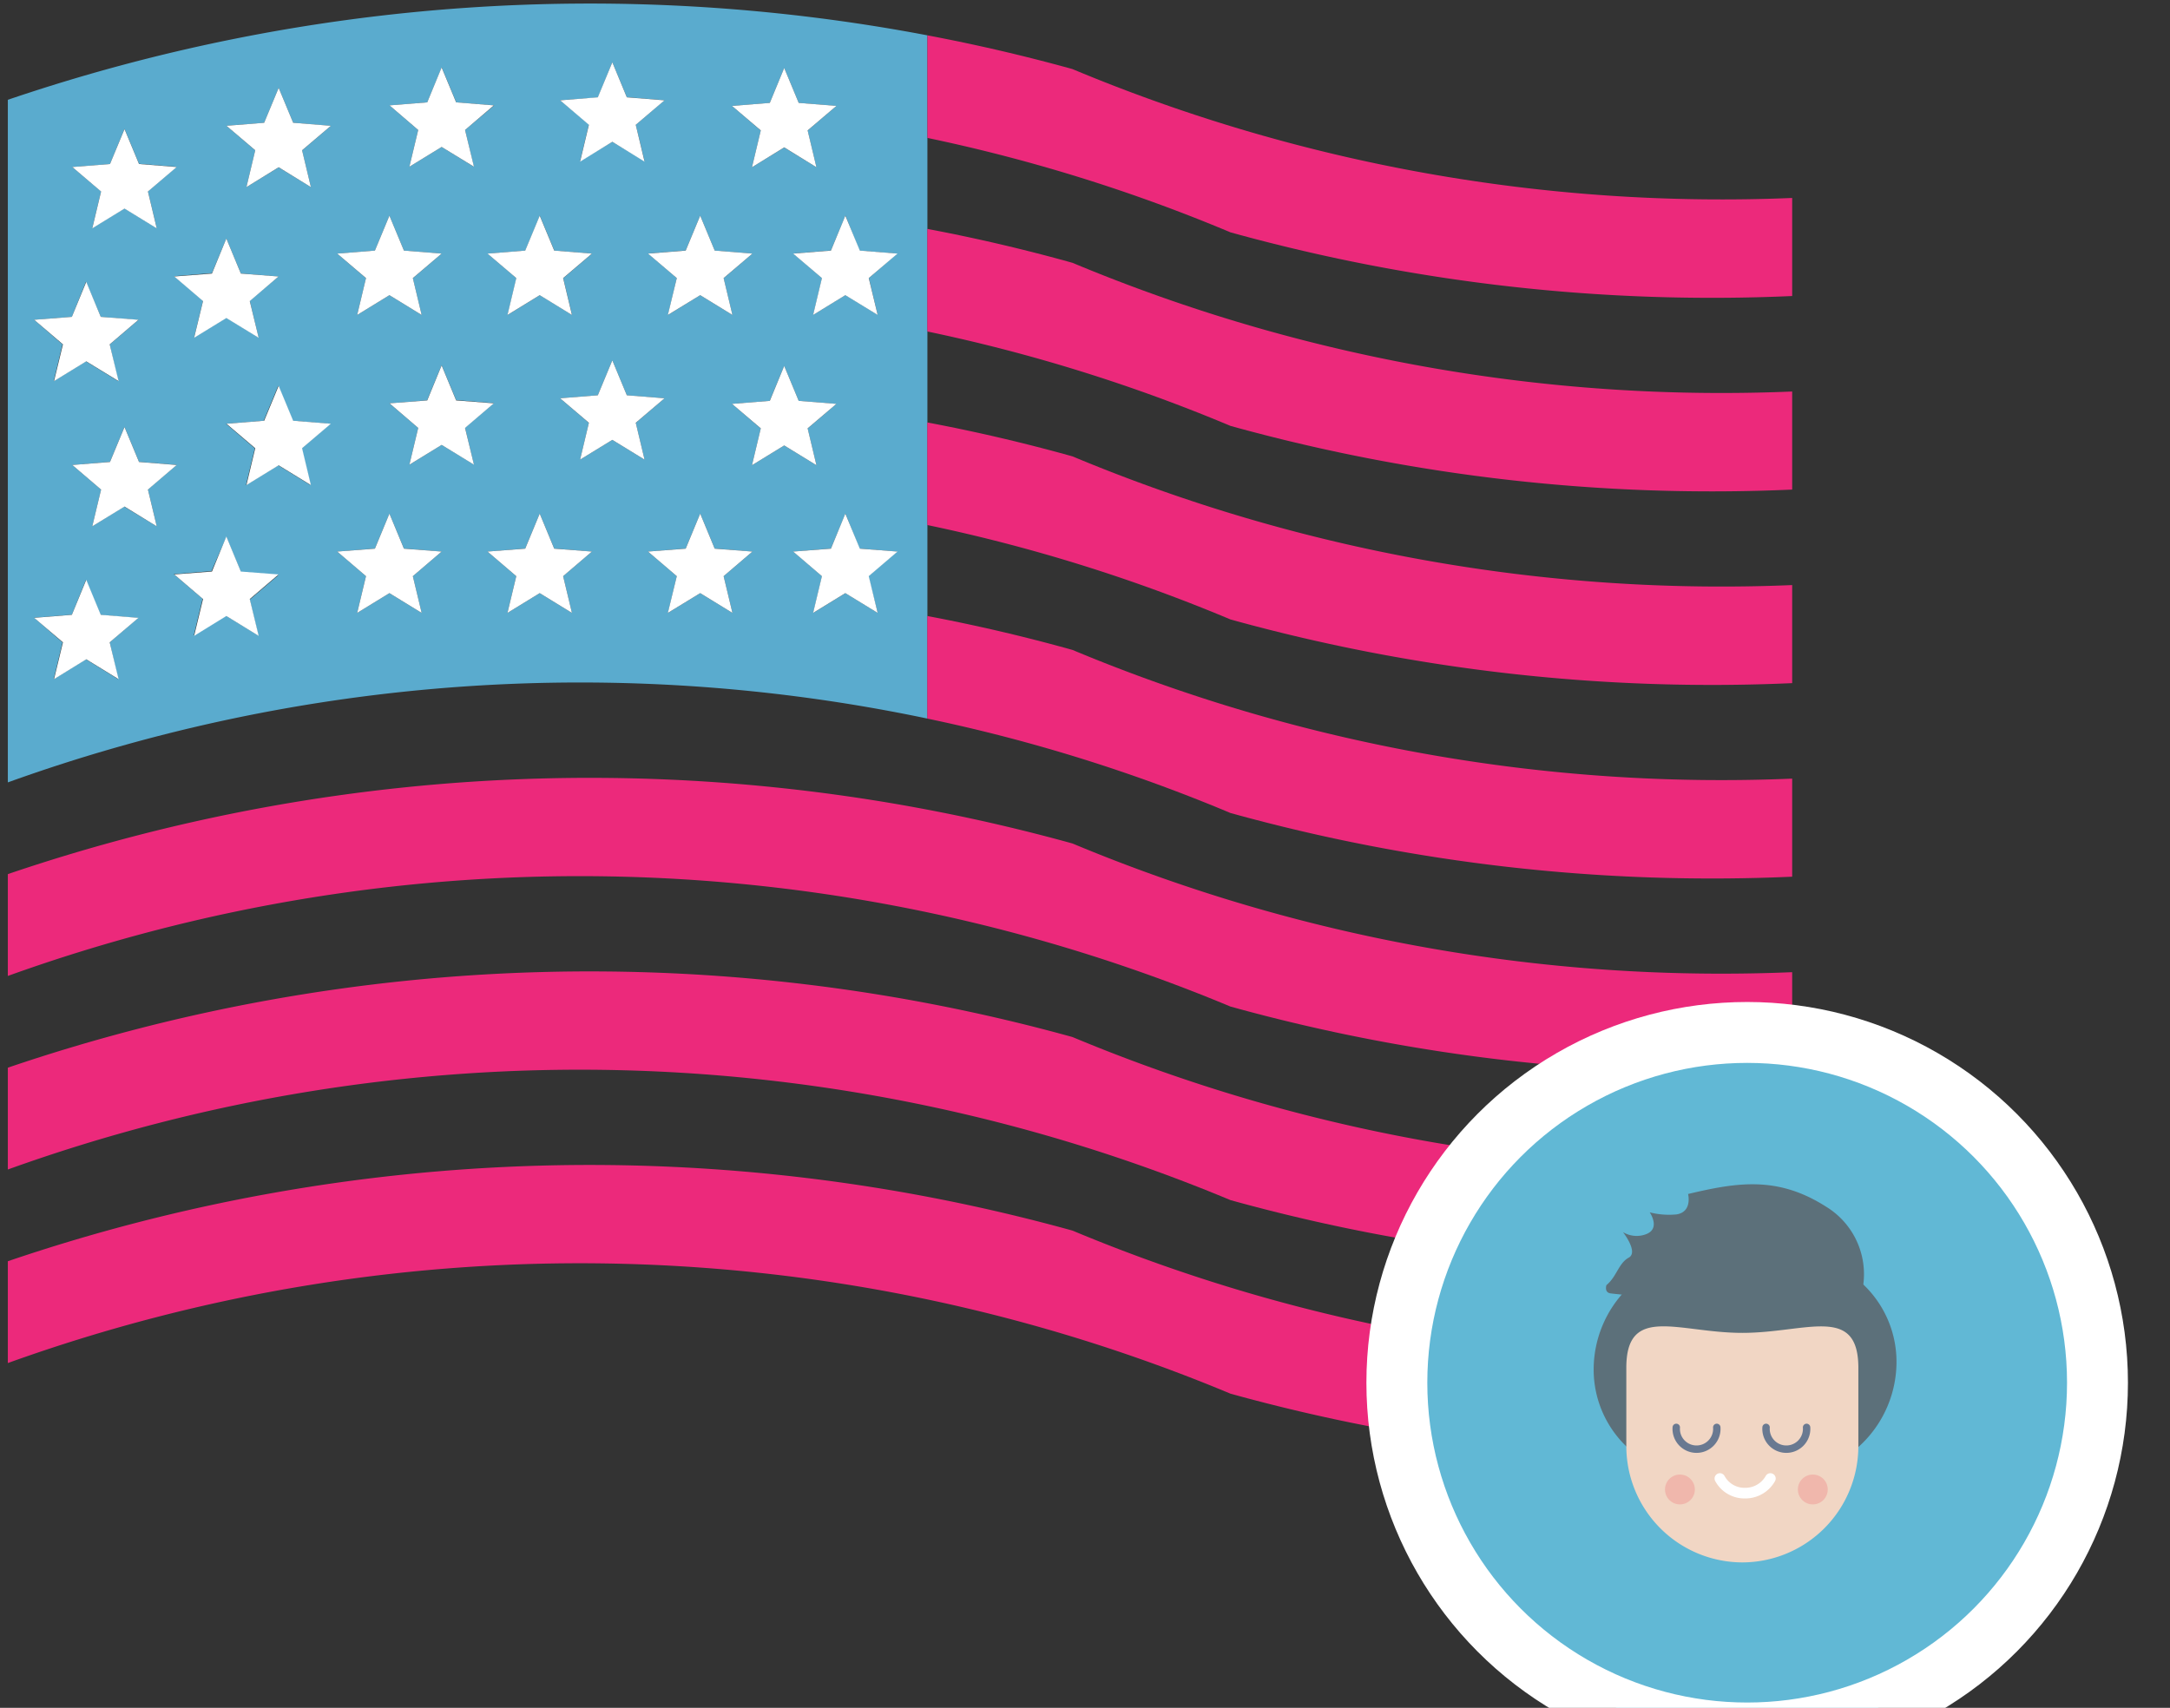 <svg id="Layer_1" data-name="Layer 1" xmlns="http://www.w3.org/2000/svg" width="202" height="159" viewBox="0 0 202 159"><rect x="0" y="0" width="202" height="159" fill="#333333" stroke="none"/><defs><style>.cls-1{fill:#5aabce;}.cls-2{fill:#fff;}.cls-3{fill:#ec297b;}.cls-4{fill:#61b8d5;stroke-width:5.67px;}.cls-4,.cls-8{stroke:#fff;}.cls-4,.cls-7,.cls-8{stroke-miterlimit:10;}.cls-5{fill:#5c707a;}.cls-6{fill:#f1d6c4;}.cls-7,.cls-8{fill:none;stroke-linecap:round;}.cls-7{stroke:#697991;stroke-width:0.69px;}.cls-8{stroke-width:0.99px;}.cls-9{fill:#f0b7ac;}</style></defs><title>Artboard 1</title><path id="_Compound_Path_" data-name="&lt;Compound Path&gt;" class="cls-1" d="M86.33,48.88V3.29a168.32,168.32,0,0,0-85.6,6V72.84a157.22,157.22,0,0,1,85.6-5.94v-18ZM71.66,9.58,73,6.33l1.35,3.25,3.51.28-2.68,2.29L76,15.57l-3-1.84-3,1.84.82-3.42L68.14,9.86Zm-6.48,10.5,1.35,3.25,3.51.28-2.68,2.29.82,3.42-3-1.84-3,1.84L63,25.89l-2.68-2.29,3.51-.28Zm-9.52-11L57,5.8l1.35,3.25,3.51.28-2.68,2.29L60,15,57,13.2,54,15l.82-3.42L52.14,9.33Zm-5.41,11,1.35,3.25,3.51.28-2.68,2.29.82,3.42-3-1.84-3,1.84.82-3.42-2.68-2.29,3.51-.28ZM39.77,9.53l1.35-3.25,1.35,3.25L46,9.81,43.29,12.1l.82,3.42-3-1.84-3,1.84.82-3.42L36.26,9.81ZM34.9,23.33l1.35-3.25,1.35,3.25,3.51.28-2.68,2.29.82,3.42-3-1.84-3,1.84.82-3.42-2.68-2.29ZM21.07,22.21l1.35,3.25,3.51.28L23.25,28l.82,3.42-3-1.84-3,1.84L18.9,28l-2.68-2.29,3.51-.28ZM10.24,15.27,11.59,12l1.35,3.25,3.51.28-2.68,2.29.82,3.42-3-1.84-3,1.84.82-3.42L6.73,15.55ZM6.69,29.5,8,26.24,9.38,29.5l3.51.28-2.68,2.29L11,35.48,8,33.64,5,35.48l.82-3.42L3.18,29.77ZM11,63.23,8,61.38,5,63.23l.82-3.42L3.18,57.51l3.51-.28L8,54l1.35,3.25,3.51.28L10.21,59.8Zm.55-16.07L8.59,49l.82-3.42L6.73,43.29,10.24,43l1.35-3.25L12.94,43l3.51.28-2.68,2.29L14.59,49Zm12.49,12-3-1.84-3,1.84.82-3.42-2.68-2.29,3.51-.28L21.07,50l1.35,3.25,3.51.28-2.68,2.29Zm4.86-14-3-1.84-3,1.84.82-3.42-2.68-2.29,3.51-.28,1.35-3.25,1.35,3.25,3.51.28-2.68,2.29ZM28.12,14l.82,3.42-3-1.84-3,1.84L23.76,14l-2.68-2.29,3.51-.28,1.35-3.25,1.35,3.25,3.51.28ZM39.25,57.06l-3-1.84-3,1.84.82-3.42-2.68-2.29,3.51-.28,1.35-3.25,1.35,3.25,3.51.28-2.68,2.29Zm1.86-15.64-3,1.84.82-3.42-2.68-2.29,3.51-.28L41.11,34l1.35,3.25,3.51.28-2.68,2.29.82,3.42ZM52.42,53.64l.82,3.42-3-1.84-3,1.84.82-3.42-2.68-2.29,3.51-.28,1.35-3.25,1.35,3.25,3.51.28ZM57,40.95l-3,1.84.82-3.42-2.68-2.29,3.51-.28L57,33.55l1.35,3.25,3.51.28-2.68,2.29L60,42.79ZM68.18,57.06l-3-1.84-3,1.84L63,53.64l-2.68-2.29,3.51-.28,1.35-3.25,1.35,3.25,3.51.28-2.68,2.29ZM70,43.31l.82-3.42L68.14,37.6l3.51-.28L73,34.07l1.35,3.25,3.51.28-2.68,2.29L76,43.31l-3-1.84ZM81.7,57.06l-3-1.84-3,1.84.82-3.42-2.68-2.29,3.51-.28,1.35-3.25L80,51.07l3.51.28-2.68,2.29Zm-.82-31.17.82,3.42-3-1.84-3,1.84.82-3.42-2.68-2.29,3.51-.28,1.35-3.25L80,23.33l3.51.28Z"/><polygon id="_Path_" data-name="&lt;Path&gt;" class="cls-2" points="8.59 21.26 11.59 19.42 14.59 21.26 13.77 17.83 16.45 15.55 12.94 15.27 11.59 12.02 10.24 15.27 6.73 15.55 9.41 17.83 8.59 21.26"/><polygon id="_Path_2" data-name="&lt;Path&gt;" class="cls-2" points="18.9 28.03 18.07 31.45 21.07 29.61 24.08 31.45 23.25 28.03 25.93 25.74 22.42 25.47 21.07 22.21 19.73 25.47 16.22 25.74 18.9 28.03"/><polygon id="_Path_3" data-name="&lt;Path&gt;" class="cls-2" points="5.03 35.48 8.03 33.64 11.04 35.48 10.21 32.06 12.89 29.77 9.38 29.5 8.03 26.24 6.69 29.5 3.18 29.77 5.86 32.06 5.03 35.48"/><polygon id="_Path_4" data-name="&lt;Path&gt;" class="cls-2" points="33.25 29.32 36.25 27.48 39.25 29.32 38.43 25.89 41.11 23.61 37.6 23.33 36.25 20.08 34.9 23.33 31.39 23.61 34.07 25.89 33.25 29.32"/><polygon id="_Path_5" data-name="&lt;Path&gt;" class="cls-2" points="48.06 25.89 47.24 29.32 50.24 27.48 53.24 29.32 52.42 25.89 55.1 23.61 51.59 23.33 50.24 20.08 48.89 23.33 45.38 23.61 48.06 25.89"/><polygon id="_Path_6" data-name="&lt;Path&gt;" class="cls-2" points="63 25.89 62.17 29.32 65.18 27.48 68.18 29.32 67.36 25.89 70.04 23.61 66.53 23.33 65.18 20.08 63.83 23.33 60.32 23.61 63 25.89"/><polygon id="_Path_7" data-name="&lt;Path&gt;" class="cls-2" points="78.69 20.08 77.35 23.33 73.83 23.61 76.51 25.89 75.69 29.32 78.69 27.48 81.7 29.32 80.87 25.89 83.55 23.61 80.04 23.33 78.69 20.08"/><polygon id="_Path_8" data-name="&lt;Path&gt;" class="cls-2" points="22.42 53.21 21.07 49.95 19.73 53.21 16.22 53.48 18.9 55.77 18.07 59.2 21.07 57.35 24.08 59.2 23.25 55.77 25.93 53.48 22.42 53.21"/><polygon id="_Path_9" data-name="&lt;Path&gt;" class="cls-2" points="9.38 57.24 8.03 53.98 6.69 57.24 3.18 57.52 5.86 59.8 5.03 63.23 8.03 61.38 11.04 63.23 10.21 59.8 12.89 57.52 9.38 57.24"/><polygon id="_Path_10" data-name="&lt;Path&gt;" class="cls-2" points="37.6 51.08 36.25 47.82 34.9 51.08 31.39 51.35 34.07 53.64 33.25 57.06 36.25 55.22 39.25 57.06 38.43 53.64 41.11 51.35 37.6 51.08"/><polygon id="_Path_11" data-name="&lt;Path&gt;" class="cls-2" points="50.24 47.82 48.89 51.08 45.38 51.35 48.06 53.64 47.24 57.06 50.24 55.22 53.24 57.06 52.42 53.64 55.1 51.35 51.59 51.08 50.24 47.82"/><polygon id="_Path_12" data-name="&lt;Path&gt;" class="cls-2" points="66.53 51.08 65.18 47.82 63.83 51.08 60.32 51.35 63 53.64 62.17 57.06 65.18 55.22 68.18 57.06 67.36 53.64 70.04 51.35 66.53 51.08"/><polygon id="_Path_13" data-name="&lt;Path&gt;" class="cls-2" points="80.04 51.08 78.69 47.82 77.35 51.08 73.83 51.35 76.51 53.64 75.69 57.06 78.69 55.22 81.7 57.06 80.87 53.64 83.55 51.35 80.04 51.08"/><polygon id="_Path_14" data-name="&lt;Path&gt;" class="cls-2" points="25.94 8.18 24.59 11.43 21.08 11.71 23.76 13.99 22.94 17.42 25.94 15.57 28.94 17.42 28.12 13.99 30.8 11.71 27.29 11.43 25.94 8.18"/><polygon id="_Path_15" data-name="&lt;Path&gt;" class="cls-2" points="38.11 15.52 41.11 13.68 44.12 15.52 43.29 12.1 45.97 9.81 42.46 9.53 41.11 6.28 39.77 9.53 36.26 9.81 38.93 12.1 38.11 15.52"/><polygon id="_Path_16" data-name="&lt;Path&gt;" class="cls-2" points="54 15.05 57 13.2 60 15.05 59.18 11.62 61.86 9.34 58.35 9.06 57 5.8 55.65 9.06 52.14 9.34 54.82 11.62 54 15.05"/><polygon id="_Path_17" data-name="&lt;Path&gt;" class="cls-2" points="70 15.57 73 13.72 76 15.57 75.18 12.14 77.86 9.86 74.35 9.58 73 6.33 71.66 9.58 68.14 9.86 70.82 12.14 70 15.57"/><polygon id="_Path_18" data-name="&lt;Path&gt;" class="cls-2" points="16.45 43.29 12.94 43.01 11.59 39.76 10.24 43.01 6.73 43.29 9.41 45.58 8.59 49 11.59 47.16 14.59 49 13.77 45.58 16.45 43.29"/><polygon id="_Path_19" data-name="&lt;Path&gt;" class="cls-2" points="27.29 39.17 25.94 35.92 24.59 39.17 21.08 39.45 23.76 41.73 22.94 45.16 25.94 43.32 28.94 45.16 28.12 41.73 30.8 39.45 27.29 39.17"/><polygon id="_Path_20" data-name="&lt;Path&gt;" class="cls-2" points="45.97 37.55 42.46 37.28 41.11 34.02 39.77 37.28 36.26 37.55 38.93 39.84 38.11 43.26 41.11 41.42 44.12 43.26 43.29 39.84 45.97 37.55"/><polygon id="_Path_21" data-name="&lt;Path&gt;" class="cls-2" points="61.86 37.08 58.35 36.8 57 33.55 55.65 36.8 52.14 37.08 54.82 39.36 54 42.79 57 40.95 60 42.79 59.18 39.36 61.86 37.08"/><polygon id="_Path_22" data-name="&lt;Path&gt;" class="cls-2" points="75.18 39.88 77.86 37.6 74.35 37.32 73 34.07 71.66 37.32 68.14 37.6 70.82 39.88 70 43.31 73 41.47 76 43.31 75.18 39.88"/><path id="_Path_23" data-name="&lt;Path&gt;" class="cls-3" d="M99.84,78.53A168.23,168.23,0,0,0,.73,81.38v9.48a157.17,157.17,0,0,1,113.81,2.85,167.62,167.62,0,0,0,52.29,5.93V90.51A156.65,156.65,0,0,1,99.84,78.53Z"/><path id="_Path_24" data-name="&lt;Path&gt;" class="cls-3" d="M99.84,96.55A168.23,168.23,0,0,0,.73,99.4v9.48a157.17,157.17,0,0,1,113.81,2.85,167.62,167.62,0,0,0,52.29,5.93v-9.13A156.65,156.65,0,0,1,99.84,96.55Z"/><path id="_Path_25" data-name="&lt;Path&gt;" class="cls-3" d="M99.84,114.57A168.23,168.23,0,0,0,.73,117.42v9.48a157.17,157.17,0,0,1,113.81,2.85,167.62,167.62,0,0,0,52.29,5.93v-9.13A156.65,156.65,0,0,1,99.84,114.57Z"/><path id="_Path_26" data-name="&lt;Path&gt;" class="cls-3" d="M114.54,21.63a167.62,167.62,0,0,0,52.29,5.93V18.43a156.65,156.65,0,0,1-67-12Q93.16,4.58,86.33,3.29v9.55A154.22,154.22,0,0,1,114.54,21.63Z"/><path id="_Path_27" data-name="&lt;Path&gt;" class="cls-3" d="M99.84,24.47q-6.68-1.87-13.52-3.16v9.55a154.22,154.22,0,0,1,28.22,8.79,167.62,167.62,0,0,0,52.29,5.93V36.45A156.65,156.65,0,0,1,99.84,24.47Z"/><path id="_Path_28" data-name="&lt;Path&gt;" class="cls-3" d="M99.84,42.49q-6.68-1.87-13.52-3.16v9.55a154.22,154.22,0,0,1,28.22,8.79,167.62,167.62,0,0,0,52.29,5.93V54.47A156.65,156.65,0,0,1,99.84,42.49Z"/><path id="_Path_29" data-name="&lt;Path&gt;" class="cls-3" d="M99.84,60.51q-6.68-1.87-13.52-3.16V66.9a154.22,154.22,0,0,1,28.22,8.79,167.62,167.62,0,0,0,52.29,5.93V72.49A156.65,156.65,0,0,1,99.84,60.51Z"/><circle id="_Path_6-2" data-name=" Path 6" class="cls-4" cx="162.64" cy="128.73" r="32.61"/><g id="_Group_2" data-name=" Group 2"><g id="_Group_3" data-name=" Group 3"><path id="_Rectangle_" data-name=" Rectangle " class="cls-5" d="M159,116.86h7.62a9.92,9.92,0,0,1,9.92,9.92h0a10.65,10.65,0,0,1-10.65,10.65h-7.62a9.92,9.92,0,0,1-9.92-9.92h0A10.65,10.65,0,0,1,159,116.86Z"/><path id="_Path_7-2" data-name=" Path 7" class="cls-6" d="M162.19,145.46h0a10.83,10.83,0,0,1-10.8-10.8v-7.32c0-5.94,4.86-3.25,10.8-3.25h0c5.94,0,10.8-2.68,10.8,3.26v7.32A10.83,10.83,0,0,1,162.19,145.46Z"/><path id="_Path_8-2" data-name=" Path 8" class="cls-7" d="M159.81,132.89a1.89,1.89,0,1,1-3.77,0"/><path id="_Path_9-2" data-name=" Path 9" class="cls-7" d="M168.17,132.89a1.89,1.89,0,1,1-3.77,0"/><path id="_Path_10-2" data-name=" Path 10" class="cls-8" d="M164.8,137.65a2.67,2.67,0,0,1-2.35,1.36,2.6,2.6,0,0,1-2.35-1.36"/><circle id="_Path_11-2" data-name=" Path 11" class="cls-9" cx="168.75" cy="138.67" r="1.39"/><circle id="_Path_12-2" data-name=" Path 12" class="cls-9" cx="156.38" cy="138.67" r="1.39"/><path id="_Path_13-2" data-name=" Path 13" class="cls-5" d="M173.26,120.54a7.36,7.36,0,0,0-3.31-8.22c-4.51-2.87-8.29-2.23-12.81-1.16,0,0,.42,1.66-1.07,1.9a7.31,7.31,0,0,1-2.5-.19s1,1.45-.26,2a2.46,2.46,0,0,1-2.23-.16s1.47,1.87.53,2.38-1.12,1.78-2.07,2.55c0,0-.23.68.37.77s6,.6,8.1.6S173.26,120.54,173.26,120.54Z"/></g></g></svg>